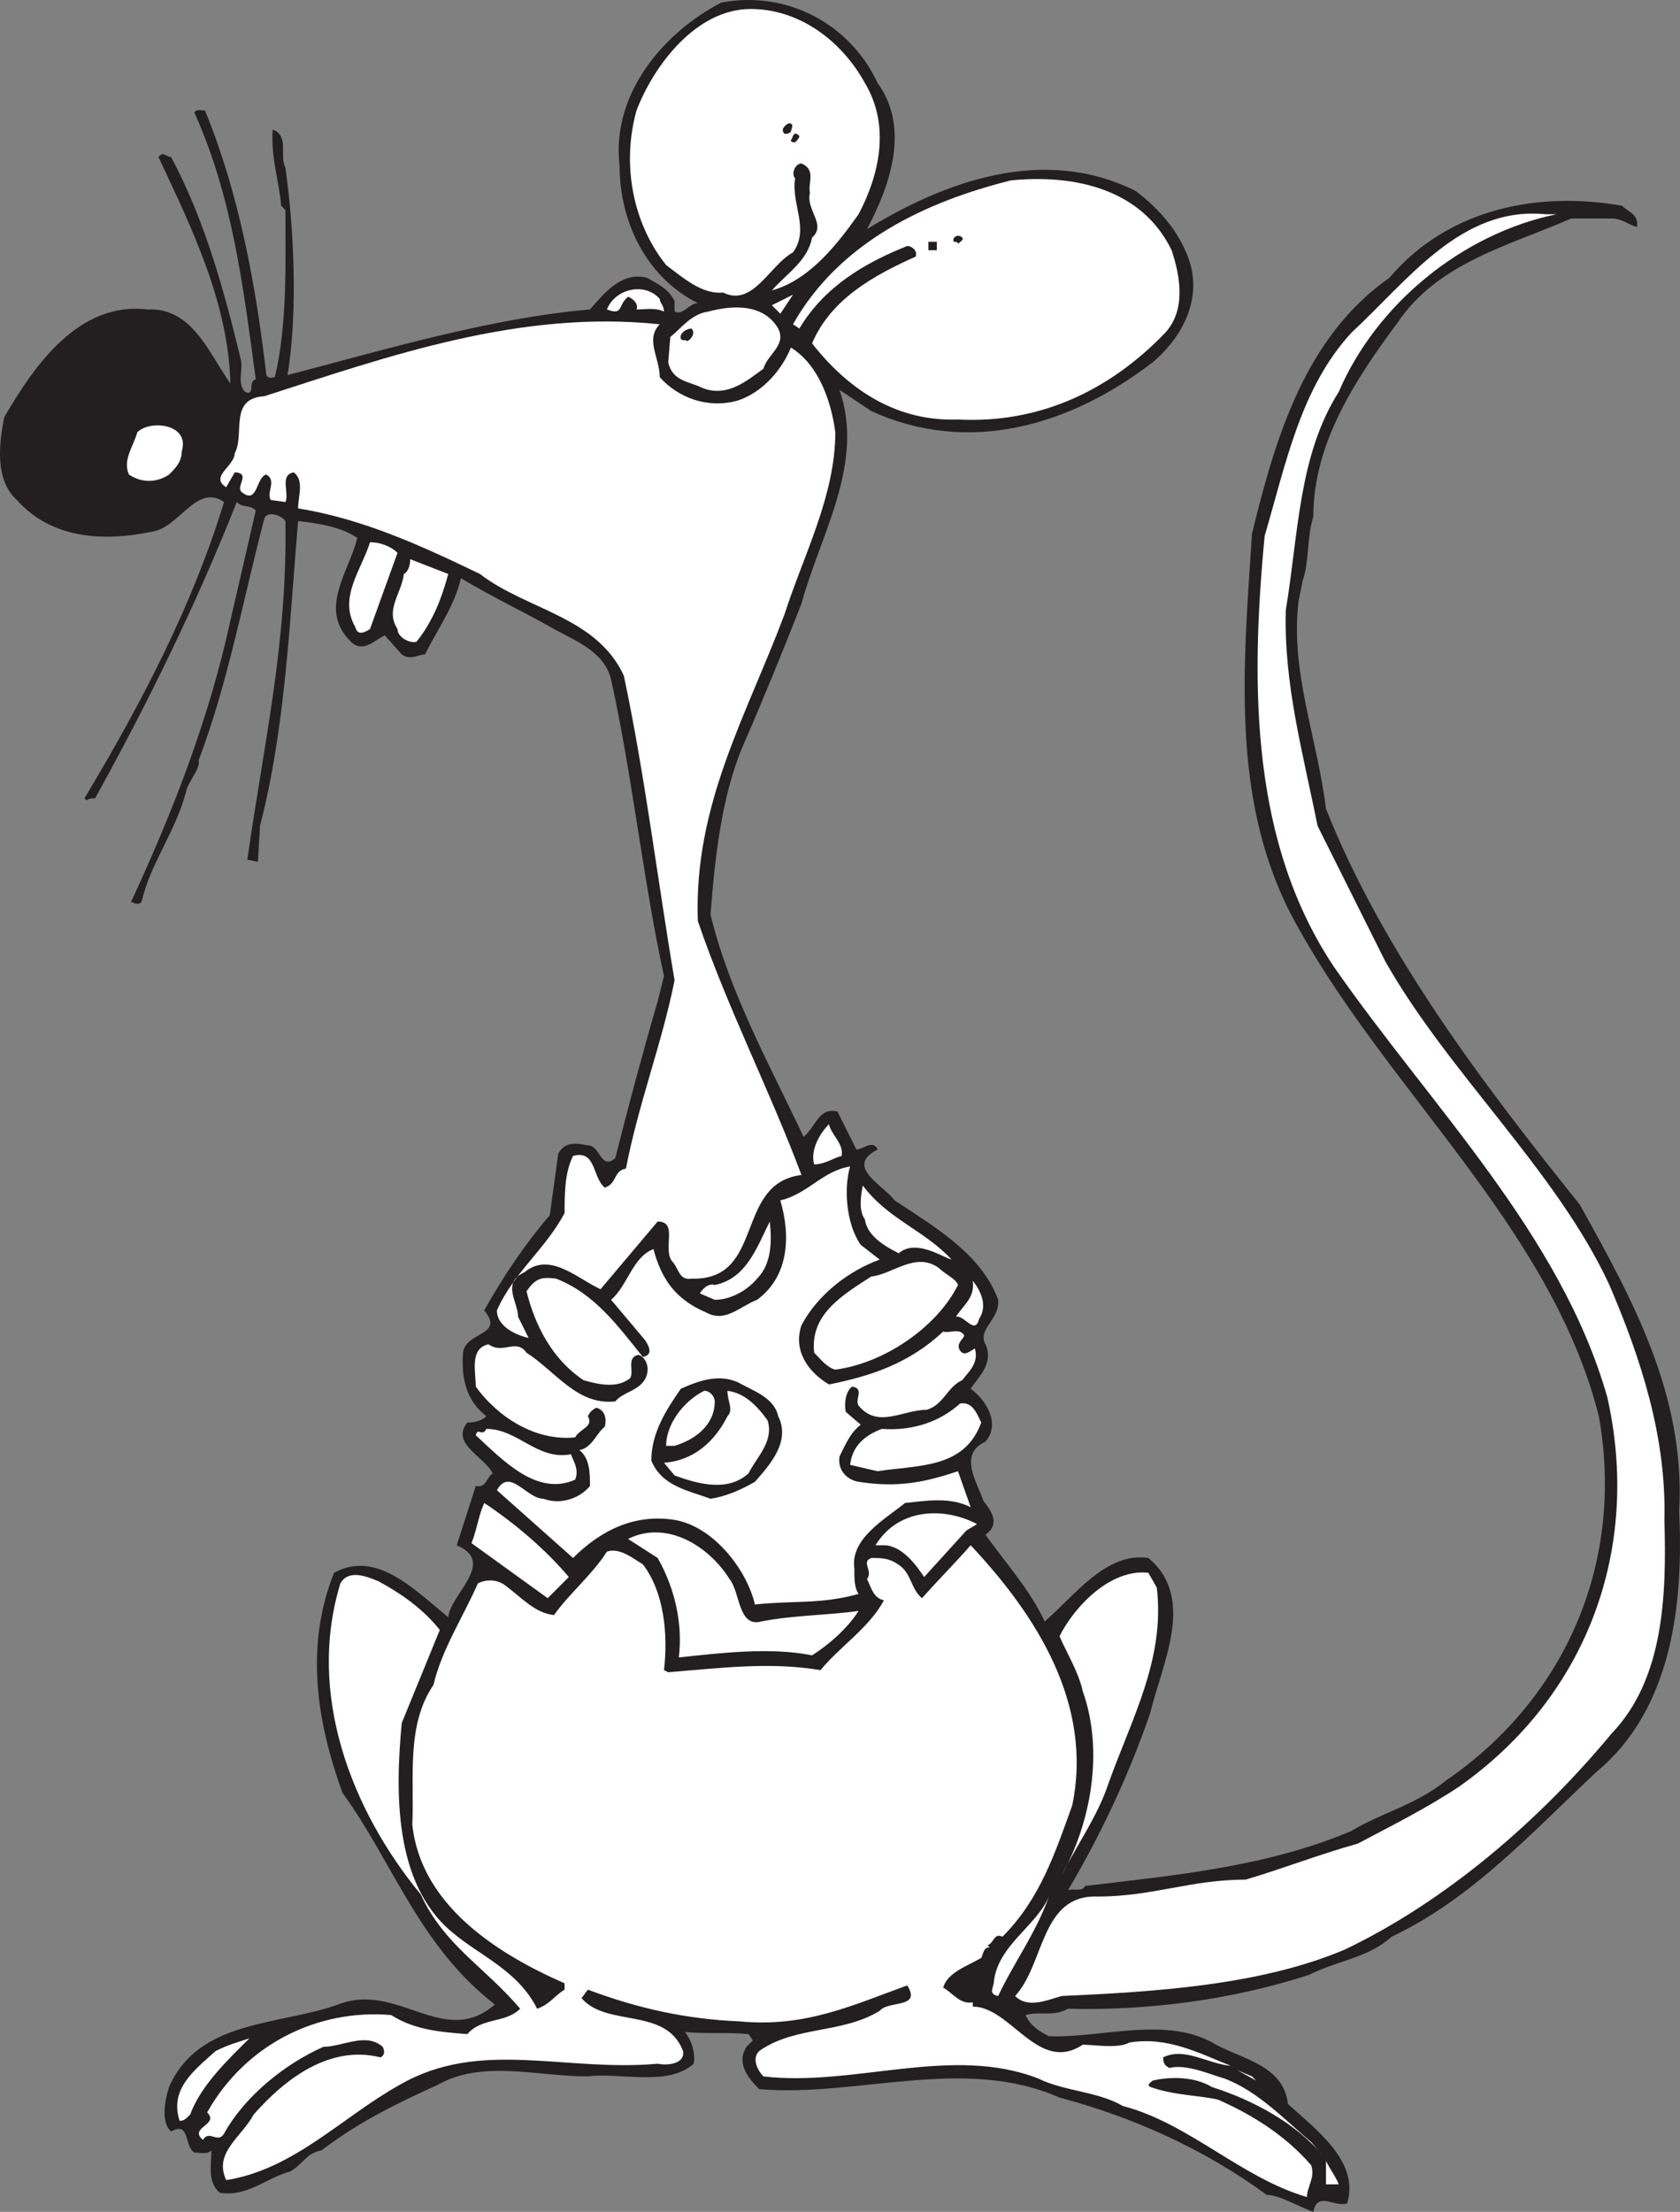 <svg xmlns="http://www.w3.org/2000/svg" width="595.739" height="783.94"><rect width="100%" height="100%" fill="#808080" stroke="none"/><path fill="#231f20" fill-rule="evenodd" d="M311.207 29.44c12 16.5 3.75 37.5-3.75 51.75 27-16.5 62.25-30 95.25-13.5 9 6.75 16.5 15.75 19.5 26.25 3.75 14.25-4.5 27-13.5 34.5-29.25 22.5-65.25 33-99.75 17.25l-11.25-7.5c9 26.25-6.75 51-13.5 75.75-6.75 17.25-13.5 33.75-21 51-7.5 18-9.75 39.75-11.25 59.25 6.75 27.75 21 53.25 33 78.75 4.5-3.75 5.25-10.5 12-9l6.75 13.5c2.25 0 6-3.75 7.5 0-12 6 2.25 12.75 6 18 13.5 9 30.75 18.75 36.75 35.25.75 6.75-7.5 10.5-4.5 15.75 3 6.75-2.25 11.25-5.25 15.75 6 4.5 10.5 12.75 5.25 18.75-9.75 4.5-3 14.25-.75 21 3 3.75 6 8.25.75 12 7.5 10.5 15.75 19.5 21 30.75 10.5-9 21.75-24.75 36.75-22.5 17.25 14.25 4.5 38.25.75 54.75-7.5 21.75-17.25 42.75-29.25 63 1.5-.75 5.25.75 6-1.5 31.5-3.75 64.5-6.75 94.5-19.5 11.25-6.75 22.5-9 33.75-18 43.5-30 63-78.75 54-129-17.25-68.25-77.25-117-109.5-178.5-21-41.25-16.5-87.75-13.5-134.25 8.25-33.75 18.75-69.75 48.75-90.75 21-24.75 53.25-30.75 82.5-25.5 2.25 2.25 6 3 5.25 7.5-3-.75-5.25-3-9-3h-14.25c-22.5 9.75-47.25 15.75-61.5 36.75-15 20.25-30 42.75-30 69-2.25 6.75-1.5 16.5-3.75 22.5l-1.5 7.5c-3 24.75 6.75 48.75 9.75 73.5 20.25 51 56.25 98.25 90 140.25 18.75 33.75 37.5 67.5 35.25 108.75 1.5 32.25-2.25 69.75-29.25 92.25-23.25 21.75-44.25 45-72.75 58.5-8.25 7.5-18.75 8.25-29.25 13.5-27.75 9-57.75 12.75-85.5 12-5.25 3-9.75.75-15 2.25 1.5 3.75 5.25 6 8.25 7.5 18.75.75 42-7.5 59.25 3 9.75 5.25 24 7.5 25.5 21 9.75 9 25.5 20.25 21 35.25-4.5 1.5-10.5-4.5-12 3-4.5-1.5-12-6-16.5-6-22.5-16.5-48-27.75-73.5-34.5-33.75-15-72 0-106.5-3-3.75-3.75-8.25-9-4.5-15l2.25-2.25-1.5-2.25c-8.25-.75-15 0-22.5-.75 2.25 3 3.75 7.5 3 11.25-9 8.25-26.25 3-37.5 4.5-18 0-37.5-6-53.25 3-15 6.75-28.5 13.5-41.25 23.25-5.25.75-6.75 5.25-11.25 7.5-8.25 2.25-15 9-24.75 7.5-4.5-3.75-3-9.75-3-15-1.5 1.5-3.75.75-6 .75-3.75-2.25-1.5-11.25-8.25-7.5-3.75-3-2.25-11.25-.75-15.75 10.5-24 39-21.75 60-29.25 21-8.25 37.5 15.75 55.5 0-27-21-36-50.25-54-75-9-24.75-13.5-51.75-3-78 15-8.25 28.5 6 40.5 15.75.75-8.25 17.25-19.5 3-25.5l6.75-21c3.75.75 3.75-3 6-4.5-3-6-15-10.5-9-18 3 0 5.25-.75 6.75-2.25-6.75-5.25-9-12.75-8.25-22.5.75-7.5 15-6 7.5-15 6.75-12 14.25-23.25 23.25-33.75l3-21.75c2.25-4.5 6.75-3.75 10.5-3 4.5 0 4.5 9 9.75 4.5 4.5-18 9.75-37.5 15-55.5l2.25-9c-7.5-34.5-11.25-71.25-18.75-105-2.25-9.75-12-13.5-20.25-18-10.5-6-21.75-11.25-33-18-2.25 9.75-8.25 18-12.75 27-2.25 0-5.25 2.25-8.25 0l-6-6.75c-4.5 2.25-8.25 6.75-12.75 1.5-10.5-11.25 0-24 3-36-5.25-3.75-13.5-5.25-21-6-3 35.25-4.5 73.5-13.5 108l-.75 12.75-3.75-.75c6-42 14.25-77.25 13.5-120-1.5-2.25-6.75-3.75-7.5-.75-7.5 28.5-12.75 57.75-23.25 85.5.75 3-3.75 7.5-4.5 11.25-3.75 14.25-12.75 25.5-15.75 39-1.5 1.5-3 0-3.75 0 15-32.25 27.75-65.25 35.25-99.75l9-39c-2.25-2.25-4.5-.75-6.75-3-14.25 36-31.5 71.25-50.25 105-.75 0-2.25 0-3 .75l-.75-.75c20.25-33.75 38.25-68.25 49.5-105-9.75-6.75-15.75 9-25.5 10.5-18 3.75-36 2.25-48-11.25-8.25-7.5-6-21-4.5-29.25 10.5-18 26.25-41.25 51-38.25 15.75-.75 21.75 15.75 29.25 26.25-.75-28.5-13.5-54.75-25.5-80.25 1.5-2.25 3 0 4.5 0 12 22.5 18.75 47.25 24.75 72 .75 3.75-1.5 8.25 1.5 11.25 3.75 1.5.75-3.75 3.75-4.5-4.5-33-8.25-64.5-21.75-94.5.75-1.5 2.25-.75 3.75-.75 12 29.25 18 61.5 21.75 93.75.75 1.5 2.25.75 3 .75 4.5-18.75 3.75-40.5 3.75-59.25l-1.5-1.5c-.75-9-3.75-17.25-3-27 6 2.25 2.25 9 4.5 13.5 3 21 4.5 51 .75 73.5 34.5-9 72-20.25 107.25-23.25 5.25-6 11.25-13.5 20.25-11.25 3.75 2.25 7.5 3.75 9.75 8.25v3.75c3 1.5 5.25-3 8.25-3-18-9-27.75-28.5-27.75-48.75-3-25.5 15.75-47.25 36-57.75 23.25-4.5 45.75 7.5 55.5 28.5"/><path fill="#fff" fill-rule="evenodd" d="M306.707 29.44c9 15 5.25 32.25-2.25 46.5-7.5 10.5-17.25 23.25-30.75 27 5.25-6 12.75-10.5 14.25-18.75 5.25-4.5-2.25-9.75-.75-15.75-.75-3.75 2.25-8.25-3-10.5-2.25 0-3.75 3.75-2.25 5.25-1.5 9 5.25 18-.75 26.25-8.25 4.5-14.25 19.5-24.75 14.25-7.5.75-14.25-5.25-20.25-9.75-12-15-15.75-36-10.5-54.75 6-15.75 21-36 40.5-36 17.25 0 32.25 11.25 40.5 26.25"/><path fill="#231f20" fill-rule="evenodd" d="M280.457 46.69c-.75.75-1.5.75-2.25.75-1.5-1.5 0-3 1.5-3.75 2.25 0 .75 2.25.75 3m3 1.5c0 .75-.75 1.5-1.5 2.25-.75 0-1.5 0-1.5-.75.75-.75.75-3.75 3-1.5"/><path fill="#fff" fill-rule="evenodd" d="M415.457 88.69c3 9 5.25 21-2.25 29.25-19.5 20.25-44.25 32.25-73.5 30.75-21 .75-38.25-9.75-51.75-27 6.75-15.75 21.75-24 36.75-30.75.75-2.25-1.5-3.75-3-3.75-15 6-29.25 14.25-38.25 29.25l-2.25-1.5c16.5-29.25 47.25-43.5 77.25-51 22.5-2.25 46.5 3 57 24.75m136.5-12.75c-33 6.75-63.75 31.5-77.25 63-14.25 22.5-14.25 50.25-18.75 77.25-.75 26.25 6 50.25 11.25 76.5l24 48c22.5 39.75 60.75 74.25 79.5 114.75 11.25 26.25 20.25 54 19.5 83.25.75 26.25 0 56.25-18.75 75.75-25.5 30.75-58.5 59.25-94.5 76.5-30 12.75-67.5 15-100.5 16.5-5.25 1.5-12 4.5-16.5 0 10.5-11.25 9-36 29.25-35.25 19.5 0 33-6 52.5-6 12.75-3.75 26.25-9 39.75-12.75 12.75-6.75 24.75-12.75 36-20.25 45.75-32.25 64.5-84.75 52.5-138-16.5-57.75-62.25-102.75-96.75-152.25-29.25-43.5-30-98.25-24.75-153 7.5-25.5 12.75-52.5 30.75-72 20.25-18.75 39-45 69-42h3.75"/><path fill="#231f20" fill-rule="evenodd" d="M341.207 84.19c.75.75-.75 1.5-1.5 2.25 0-.75-.75-.75-1.5-.75-.75-1.5 1.5-3 3-1.5m-9 4.5h-3v-3h3v3"/><path fill="#fff" fill-rule="evenodd" d="M233.957 105.94c0 1.5 1.5 2.25 1.5 4.5-3-1.5-6.75-.75-9.75-.75.75-1.5-.75-3.75-3-4.5-3.75 3-1.5 6.75-7.5 4.5 3-7.5 13.5-9.75 18.75-3.75m39.75 2.25 7.5-3.75-4.5 6.75zm2.25 8.25c3 6-3.75 9-5.25 14.25-5.25 3.75-12.75 10.5-21.75 6.75-4.5-2.25-10.5-2.25-12-9l.75-9c3.75-3 7.5-8.25 13.5-9 8.25-2.25 19.5-3 24.75 6"/><path fill="#fff" fill-rule="evenodd" d="M233.957 114.94c-5.25 5.25 0 12 0 18.75 6.75 7.5 17.25 11.25 27.75 8.25 9-3 15.75-11.25 18.75-18.75 9.75 6 14.25 18.75 15.75 30 0 22.5-11.25 43.5-18 64.5-13.5 36-32.25 67.5-30.75 108.75 10.5 30.75 25.5 60 36.75 90-24 3-12.75 37.5-39 36.75-4.5.75-4.5-3.75-6.75-6-3.75-4.5 2.25-14.25-5.25-14.25l-20.25 24c-8.25-3.75-18-13.5-27-6-8.25 3.75-2.25 10.5-2.25 15.75l3.75 7.5c-3.75-.75-11.25-3.75-11.25-9.75 6-13.5 17.25-21.75 24-34.5 0-6.75 0-14.25 3-20.25 8.25-2.25 6.75 7.5 11.25 11.25 4.5-1.5 3-6 7.5-6.75 4.5-23.25 12.75-44.25 17.25-66.75-6-35.25-10.5-72.75-18-108-9.75-21-34.5-23.25-51-36-20.25-9.75-41.25-19.5-64.5-23.25 0-4.5 2.25-9.75-1.5-12.75-5.25.75-1.5 7.5-3 10.5l-5.25-.75c-1.5-3 2.25-6.75-1.5-9-3.75.75-3 11.25-9 6-1.5-2.25 3-6-1.5-6.75h-.75l-3 5.25c-6-3.75 3-7.5 3-12 3.75-6.75-2.25-19.5 10.5-20.25 44.25-14.25 90.75-30.75 140.25-25.5"/><path fill="#231f20" fill-rule="evenodd" d="M245.207 116.44c1.5 1.5 0 3.75-1.5 4.5-.75-.75-1.5 0-2.25-.75-.75-2.25 2.25-3.75 3.75-3.75"/><path fill="#fff" fill-rule="evenodd" d="M64.457 159.94c0 3.75-2.25 6-4.5 8.25-4.5 3-9.75 3-14.25 0-2.25-5.25 1.5-9.75 3-15 4.5-4.5 18.75-3 15.75 6.75m76.5 36-9.75 27c-2.25 1.5-4.5 2.25-5.25-.75-6-10.5 2.25-20.25 5.25-30 3.75 0 7.5 1.5 9.75 3.75m18 7.5c-2.25 8.25-5.25 16.5-11.25 24-2.25.75-6.75-1.5-6.75-4.5-4.5-6.75 1.5-12.75 2.25-19.5 1.5-.75 2.25-3 2.25-5.25l13.5 5.25m139.5 206.25c-3 .75-6 3-9.75 3-1.5-5.25 2.25-11.25 5.25-14.25.75 3.75 5.25 6.75 4.5 11.25m6.75 31.5 6.75 5.25c-10.5 3.75-21.75 12-27.75 23.25-3 9 2.25 16.5 9.75 21 15-3 28.5-7.5 40.5-18.75 2.25.75 6-1.5 7.5 1.5-.75 1.5-3 3-1.5 5.25s3.75 0 5.25-.75c1.5 5.25-2.25 8.25-4.5 11.25-5.25 2.25-6.75 9-12.75 10.5-8.25 0-17.25 6.75-24-1.5-1.5-2.25 2.25-6-2.25-6.75-2.25 1.5-3 6-2.25 9l5.25 4.5c-3.75 3-5.25 6.75-7.5 11.25-.75 4.5 2.25 8.25 6.75 9 14.25 2.25 24 0 35.25-3.75l4.5 12.75c-7.5-3.75-15.75-2.25-23.25-1.5-7.5 6-19.5 12.75-18 23.25 0 3.75 0 6.75 1.5 9-13.5 3.75-23.25 2.25-36.75 3.75-3-12.75-15-27.75-28.5-30-14.25-2.25-26.25 3.75-36 13.5l-27-24c4.5-8.25 10.5 3 16.5 3 6 2.25 12.75 0 16.5-4.5 0-4.5 0-9.75-3.75-12.75 4.5-.75 6-6 9-8.25.75-3 0-6-3-6.75-1.5.75-2.25 1.5-3 3 2.25 3.75-3 4.5-4.5 7.5-14.25 1.5-27.75-7.5-35.25-18 0-5.25-2.25-13.5 4.5-15 5.25 3.75 9.75-2.25 13.5 3 10.5 6.75 18 18.75 31.5 17.25 3-3.75 9.75-3.75 11.25-9.75.75-3-.75-6-3-6.75-4.5.75-1.5 6-3 8.25-4.5 3.75-11.25 2.25-16.5.75-11.25-7.5-17.25-19.5-20.25-31.5 3-4.5 5.25-5.25 10.5-4.5 13.5 5.25 21.75 16.5 30.75 27.75 3.75-.75 2.25-3.75.75-6l-12-14.25c6-5.25 7.5-15 15-18 3 11.25 8.25 18 18.75 22.5 6.75 3.75 12-2.25 18-4.5 11.25-8.25 12-22.5 8.25-35.25 9.75-2.25 15-10.5 24.75-12-2.25 7.5-1.5 20.25 3.75 27.75"/><path fill="#fff" fill-rule="evenodd" d="M337.457 446.44c-3-.75-12.75-7.5-18.75-2.25-4.5-2.25-11.25-6-12-12-2.25-3-1.5-8.25-.75-12 9 12 21.75 15.75 31.5 26.25m-69 6.75c-3.75 4.5-9.75 7.5-15 7.5l-5.25-2.25c.75-1.5 3-3.75 5.25-3 11.25-2.25 15-13.5 19.5-22.5.75 6.75.75 15-4.5 20.25m71.25 2.25c-7.5 15-26.25 27.75-43.5 30-3-.75-5.25-3.75-7.5-6-1.5-13.5 9.75-20.25 20.25-27 7.5-.75 15.75-9 24-3 2.25 2.25 6 3.75 6.75 6m7.5 12c-1.5 6-5.25-1.5-8.25-.75 3-4.5 6.75-6.75 6-12.75 3 3.75 5.25 9 2.25 13.5"/><path fill="#231f20" fill-rule="evenodd" d="M275.957 501.94c4.5 9-3 17.25-8.25 23.25-5.25 3-10.5 5.25-15.75 6-8.25-3-17.25-4.5-21-13.5 0-9.75 5.25-18 10.5-25.5 6.75-3 13.5-5.25 20.25-2.25 5.25 3 12.75 5.25 14.25 12"/><path fill="#fff" fill-rule="evenodd" d="M253.457 496.69c0 8.25-6.75 13.5-14.25 15.75h-3c0-7.5 6-15.75 13.5-19.5 2.25 0 3.75 2.25 3.75 3.75"/><path fill="#fff" fill-rule="evenodd" d="M272.207 503.44c2.25 7.5-3.75 12.75-6.75 18.75-7.5 6.75-18 3.75-26.25.75l-3.75-4.5c10.5-.75 18-7.5 22.5-16.5 2.25-2.25 0-5.25 0-9 6 .75 10.5 5.25 14.25 10.5m75.75.75c-6 16.5-22.5 15-36.75 17.25l-9.75-2.25c.75-6.75 5.25-10.5 11.25-12.75 10.5.75 20.25-2.25 27.75-9 4.5-.75 6 3.75 7.5 6.75m-145.5 11.25c.75 2.25 3 5.25 1.5 9-13.5 6-25.5-6.75-35.25-15.75.75-3 2.25.75 3.75-2.25 11.25 0 18 11.25 30 9m-.75 43.5-7.5 7.5-27-19.5c2.25-6 2.25-9 4.5-14.25 11.25 7.5 21.75 16.5 30 26.25m144.75-18.75-3.75 2.25-15 16.5c-3-4.5-7.5-10.5-13.5-11.25h-3.75c8.25-13.5 24.75-13.5 36-7.5m-87.75 19.5c3.75 4.5 3 17.25 11.25 15 11.25-2.25 24.75-2.25 34.5-3.75-3.75 6-10.5 12-16.5 15.75-15-3-33-.75-47.25.75 1.5-12-1.5-24.75-7.5-35.25l-10.5-6.75c13.5-6.75 28.5 2.25 36 14.25"/><path fill="#fff" fill-rule="evenodd" d="M380.207 639.94c-6 16.5-11.25 33-24.75 46.5-3-1.5-3 2.25-5.25 3l.75.75c-2.25 0-2.25 2.25-3 3.75-5.25 3-12 5.25-13.5 10.5 3.75 2.25 6 6 10.5 5.25v1.5c13.5 0 23.25 24 39 13.5 3.75 0 12.75 1.5 16.5-.75 13.5-2.25 24.75 3.75 36 8.25-8.25-.75-16.5-6.75-24-3 0 2.25.75 3 2.25 3.75 6-1.5 14.25 2.25 19.5 3.75 12 4.5 21.75 15 30.75 22.5l4.5 5.25c-9.75-12-25.5-20.25-39.75-24.75-6-3.75-15-3.75-21-2.25-.75.75-2.25 1.5-.75 2.25 8.25 3 18 3 24 4.5 12 5.25 24 12.75 33 23.25 1.5 4.5-1.5 7.5-1.5 11.25-23.25-6.75-42-26.25-65.25-32.25-9-5.25-21-5.25-30-9.75-30.75-12-65.25 3-97.5-.75-1.5-1.5-4.5-6-1.5-9 12.75-9 29.25-6 42.75-14.25 3-3.75 15-.75 9.75-9-18.75 6.75-36 15-59.25 12.75-18.75-.75-36-4.5-54-11.25l-2.25 3c9 10.5 30 3 36 18.75.75 4.5-5.25 5.25-9 4.5-33 3-63-9-91.5 7.5-20.25 11.25-37.5 30-61.5 33.75-4.5-9.75 5.25-15 9.75-23.25 11.25-12.75 27-24.75 45-20.25 1.5-.75 1.5-2.25.75-3.75-6-5.25-14.25 0-21 0-13.5 6-27.75 17.25-35.25 30.75-2.25 3.75-5.25-1.5-7.5 2.25-5.25-4.5 6-5.25 1.5-9.75 13.5-24 39-36.75 65.25-34.5 8.25 5.25 17.25 6 27 6.75 5.25-6 13.5-3.75 18.75-9-12.75-15-27-22.5-35.25-40.5-24.75-30-40.5-71.25-28.5-110.25 3-5.25 9.75-2.25 13.5-.75 8.25 4.5 15.75 9.75 21.75 17.25l-13.5 33c-2.25 24-3 57 18 74.25 9.75 8.25 23.25 13.5 30 27 4.5-1.5 6-4.5 9.75-6.75v-2.25c-24-10.5-51-27.75-54-56.25.75-16.5-2.25-35.25 7.5-49.5 3-12.75 10.5-24 15.75-36 3-1.5 6.75-1.5 9.75.75 6 4.5 10.5 9.75 17.25 10.5 5.25-7.5 13.5-14.25 18.75-22.5 4.5-1.5 9 2.25 12.75 4.5 7.5 9.75 9 24.75 7.5 37.5l1.5.75c18.75-1.5 36-3.75 54-.75 6.75-8.25 17.25-15 22.5-24.75-3.75-.75-4.5-4.5-6-7.5 2.25-3-2.25-6 1.5-7.5 3.75 0 6.75 0 10.5 3s3.75 8.25 7.5 11.25c6-6.75 12-12.75 17.25-18.75 23.25 24.75 43.5 56.25 36 92.25"/><path fill="#fff" fill-rule="evenodd" d="M410.207 562.69c3 25.5-9 46.5-17.25 69.75-3.75 11.25-11.25 21.75-16.5 32.25 10.5-18.75 15-44.25 7.5-65.25-1.5-6.75-5.25-12.75-8.25-19.5 5.25-10.5 18-24 31.5-22.5l3 5.25m-56.25 144.75c-3.75-.75-1.5-3-1.5-5.25 1.5-12.75 15-19.5 19.5-30-4.5 12.75-12.75 24-18 35.25m-265.5 15c-6.75 6.75-17.25 16.5-21 27-1.5 1.5-2.25 2.25-3.75 2.25-3.75-11.25 5.25-18 12.75-24.75 4.5-2.25 7.5-3 12-4.5m357 15-6.75-3.75 5.25 2.25zm29.25 36.75h-4.5v-8.25c1.5 3 3.75 6 4.5 8.25"/></svg>
